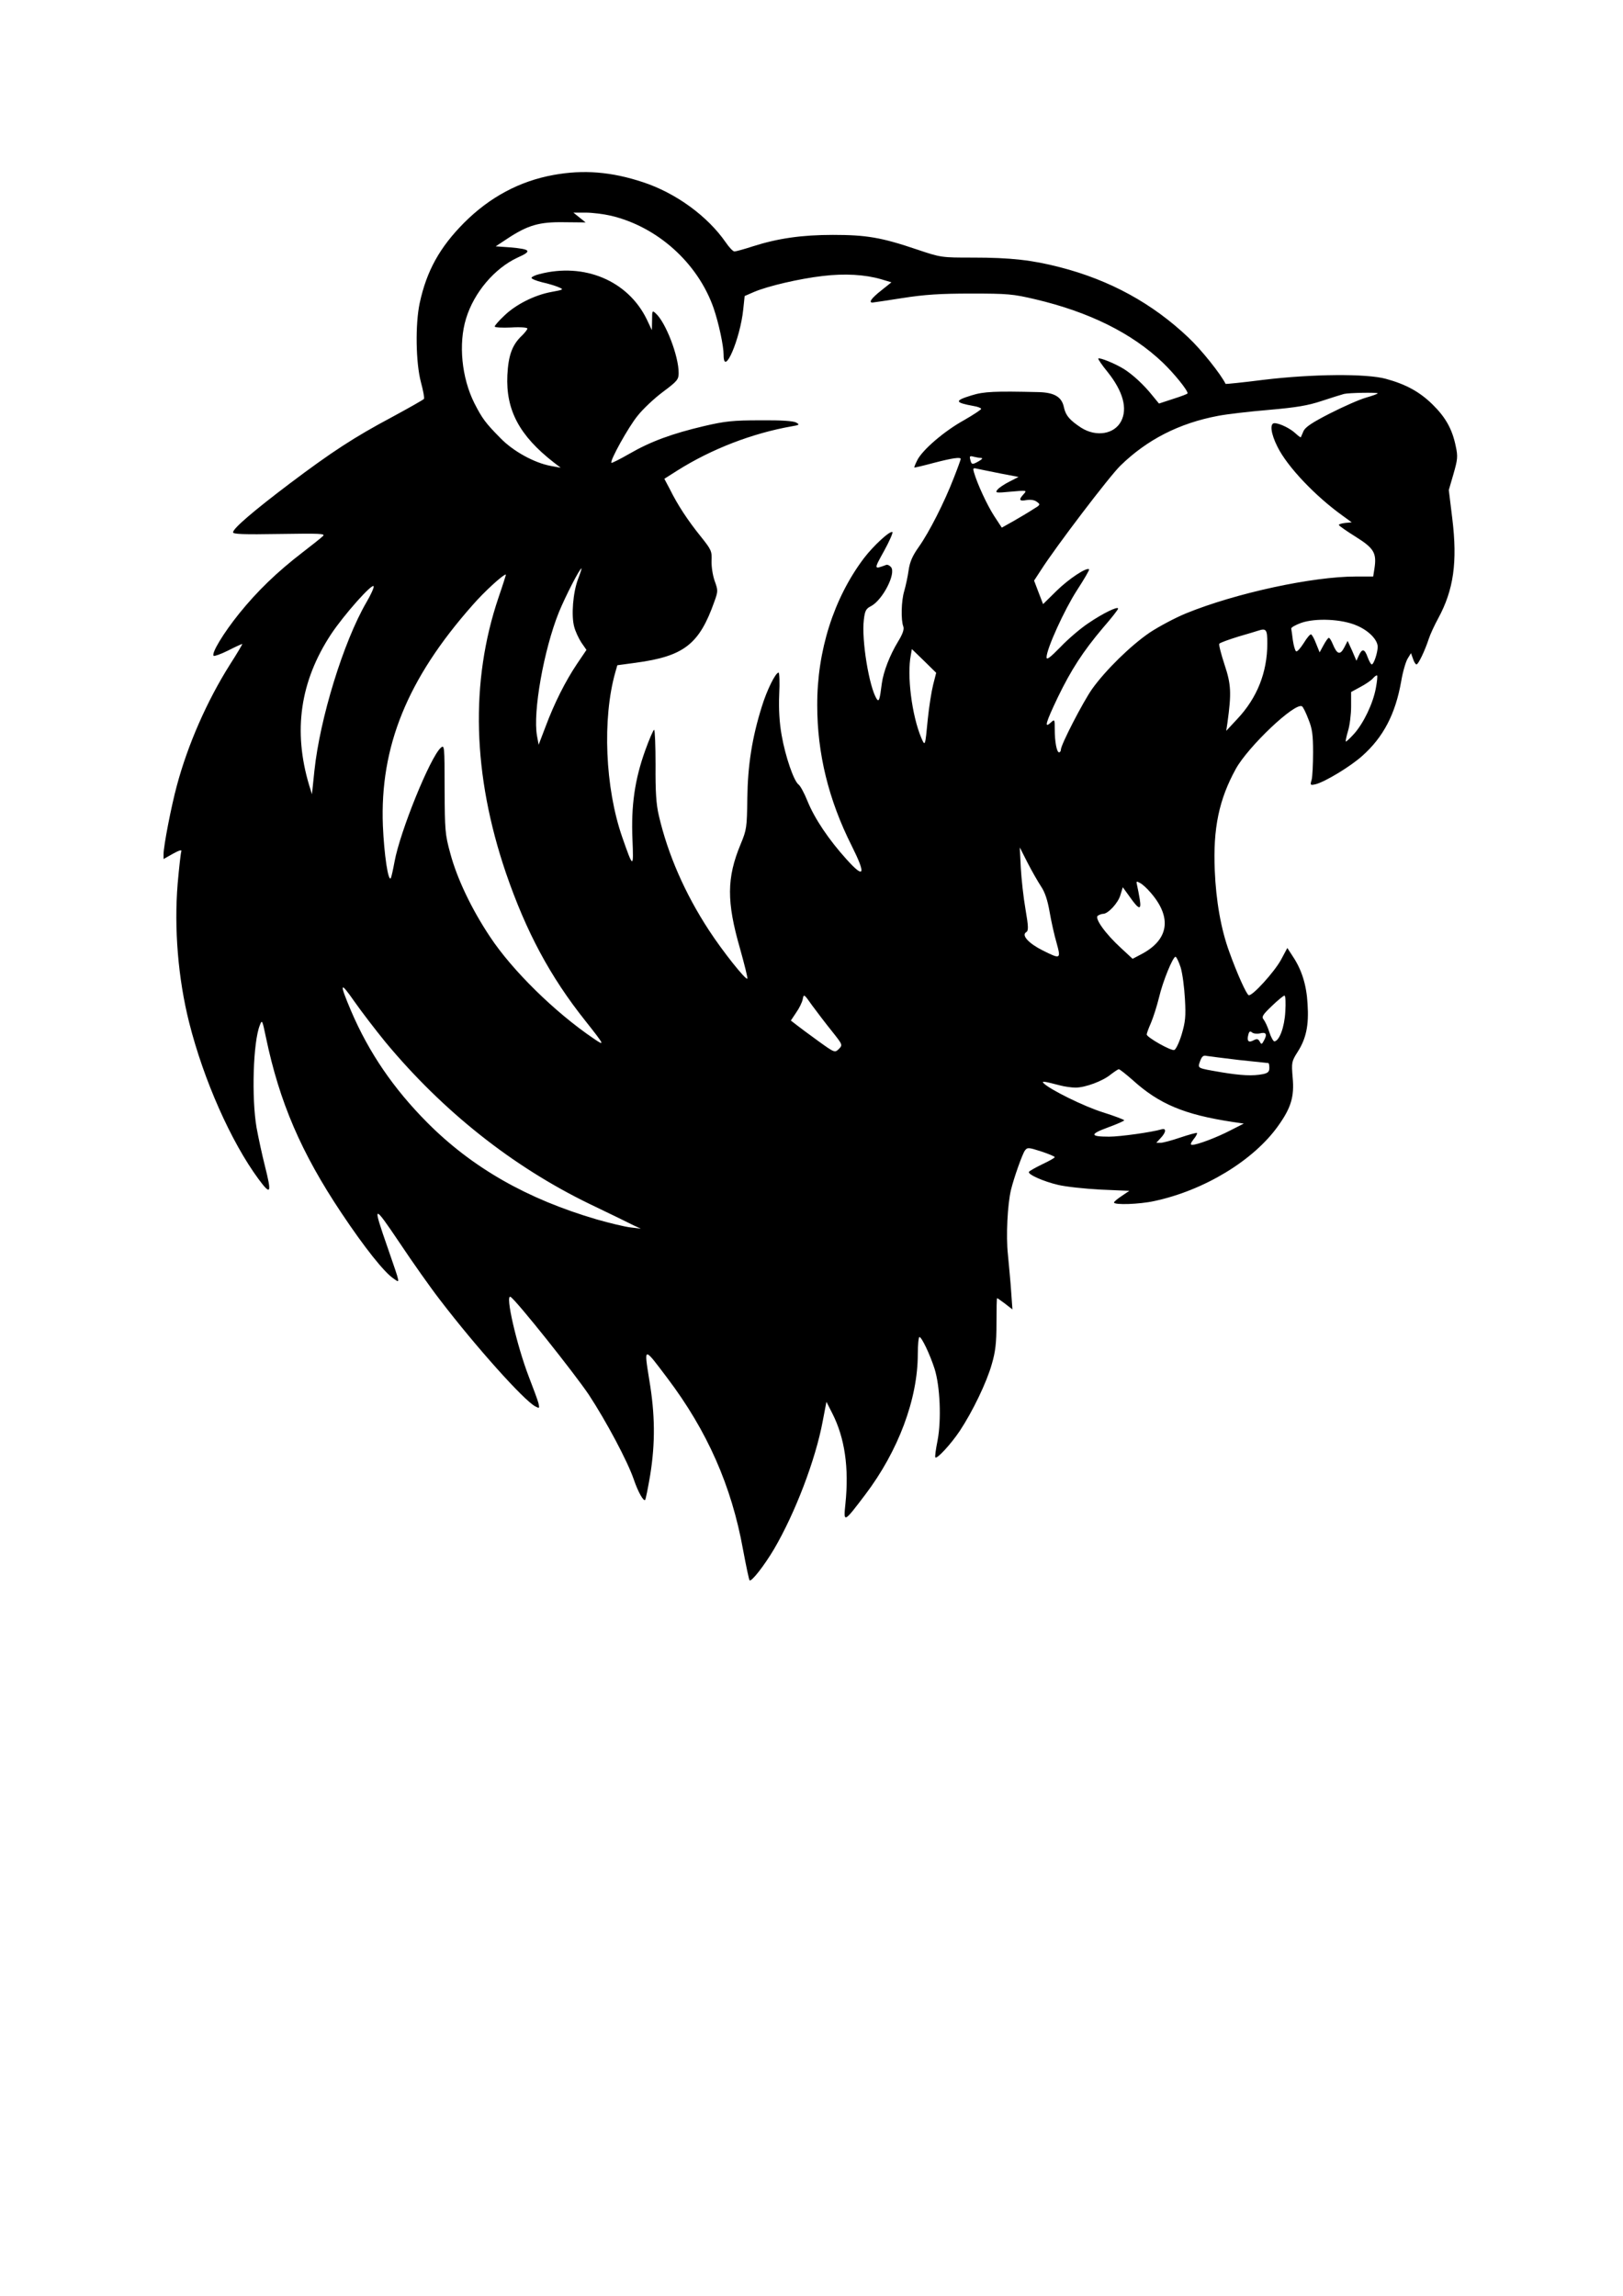 <?xml version="1.0" encoding="UTF-8" standalone="yes"?>
<svg version="1.0" xmlns="http://www.w3.org/2000/svg" width="210mm" height="297mm" viewBox="0 0 794 1123" preserveAspectRatio="xMidYMid meet">
  <g transform="translate(0,1123) scale(0.1,-0.1)" fill="#000000" stroke="none">
    <path d="M2707 10374 c-165 -30 -311 -108 -437 -234 -119 -120 -183 -235 -217
-393 -22 -104 -19 -292 6 -386 11 -41 18 -78 15 -82 -2 -4 -73 -44 -156 -89
-186 -99 -296 -171 -503 -327 -177 -134 -275 -218 -275 -237 0 -9 51 -11 228
-8 197 3 225 2 212 -10 -8 -8 -53 -44 -100 -80 -126 -97 -221 -189 -310 -299
-78 -97 -137 -195 -125 -207 3 -3 35 8 71 26 35 18 66 32 69 32 2 0 -25 -46
-61 -102 -111 -176 -205 -389 -259 -591 -27 -99 -65 -295 -65 -335 l0 -24 46
26 c29 16 44 21 41 12 -3 -8 -11 -79 -18 -158 -18 -220 2 -464 56 -679 71
-282 205 -584 340 -767 60 -81 65 -71 31 64 -14 55 -32 139 -41 188 -25 145
-17 420 16 501 11 29 12 26 30 -60 66 -316 172 -563 369 -858 114 -171 210
-291 255 -321 33 -22 36 -37 -28 149 -76 218 -73 220 57 27 64 -96 153 -222
198 -280 176 -230 410 -491 466 -521 21 -11 22 -11 16 16 -4 15 -25 72 -46
126 -60 155 -119 411 -90 393 28 -17 311 -372 383 -479 84 -128 189 -324 220
-415 20 -59 47 -107 55 -99 3 3 14 58 25 123 25 156 24 295 -5 466 -26 163
-28 162 88 8 196 -259 315 -529 371 -840 15 -80 29 -147 32 -150 9 -9 72 72
120 153 103 176 203 437 238 626 l18 94 29 -57 c61 -120 82 -266 64 -441 -10
-96 -9 -96 97 44 162 214 257 468 257 687 0 46 4 84 8 84 11 0 51 -84 74 -155
27 -85 34 -249 15 -350 -9 -44 -14 -82 -11 -84 8 -9 76 65 119 129 63 95 132
238 157 327 18 61 23 104 23 201 0 67 1 122 3 122 2 0 19 -12 39 -27 l36 -28
-6 85 c-3 47 -11 129 -16 183 -10 91 -2 246 15 317 14 58 56 176 68 192 12 16
17 16 79 -4 37 -12 67 -25 67 -28 0 -4 -27 -19 -61 -35 -33 -16 -63 -33 -65
-37 -8 -12 70 -47 143 -64 38 -9 131 -19 208 -23 l140 -6 -37 -25 c-21 -14
-38 -28 -38 -32 0 -13 125 -9 197 7 244 52 487 199 607 369 62 87 79 142 70
236 -6 73 -5 78 24 124 42 65 56 131 49 235 -5 92 -28 167 -73 234 l-26 40
-31 -58 c-33 -60 -141 -179 -158 -173 -11 4 -57 106 -95 212 -41 112 -65 251
-71 398 -9 207 21 348 103 497 61 110 290 327 324 306 5 -3 19 -31 31 -63 19
-46 23 -77 23 -162 0 -58 -3 -118 -7 -134 -8 -27 -7 -28 20 -22 46 12 169 86
227 138 104 92 163 206 191 365 8 48 23 98 32 112 l16 26 10 -28 c5 -15 12
-27 17 -27 9 0 41 67 60 125 7 22 28 67 46 100 76 140 95 276 69 489 l-17 139
23 79 c20 70 22 85 11 135 -17 84 -50 142 -113 204 -63 62 -130 99 -229 126
-95 26 -359 24 -599 -5 -101 -13 -184 -21 -185 -20 -22 46 -118 167 -182 227
-176 167 -384 281 -629 344 -136 35 -241 47 -425 47 -155 0 -156 0 -275 40
-174 59 -248 71 -410 71 -153 0 -270 -17 -392 -56 -43 -14 -83 -25 -90 -25 -7
0 -26 20 -43 45 -88 127 -243 241 -405 294 -154 51 -291 62 -438 35z m281
-199 c229 -54 426 -232 503 -452 25 -73 49 -184 49 -229 0 -111 81 77 96 222
l7 66 46 20 c68 29 223 65 336 78 108 13 207 7 286 -16 l50 -15 -50 -40 c-47
-37 -63 -59 -43 -59 4 0 70 10 147 22 108 17 184 22 335 22 179 0 205 -2 315
-28 263 -62 472 -165 624 -310 55 -53 121 -134 121 -150 0 -3 -32 -15 -70 -27
l-70 -23 -32 39 c-43 54 -96 102 -138 129 -41 26 -121 59 -127 52 -2 -2 18
-32 46 -66 75 -94 98 -178 66 -240 -33 -64 -122 -79 -196 -32 -56 37 -75 59
-84 99 -10 51 -46 73 -124 75 -213 5 -268 3 -328 -16 -85 -26 -83 -35 10 -52
20 -3 37 -10 37 -14 0 -4 -38 -29 -85 -56 -96 -53 -204 -146 -228 -196 -9 -18
-15 -33 -14 -35 1 -1 44 9 96 23 92 24 131 29 131 19 0 -3 -15 -45 -34 -93
-46 -119 -120 -265 -171 -337 -32 -45 -44 -74 -50 -115 -4 -30 -14 -75 -21
-100 -15 -48 -17 -143 -5 -174 5 -14 -2 -36 -26 -75 -40 -66 -71 -146 -79
-204 -10 -80 -14 -92 -25 -76 -37 58 -75 289 -63 387 5 45 11 55 35 67 57 30
124 160 98 191 -7 8 -17 13 -23 11 -62 -23 -62 -24 -11 68 26 47 44 89 41 92
-10 10 -93 -66 -140 -128 -147 -195 -229 -452 -228 -719 0 -235 55 -462 169
-688 71 -142 62 -163 -26 -65 -86 95 -156 199 -190 283 -16 40 -36 77 -45 83
-23 18 -64 137 -82 240 -11 61 -15 128 -12 200 3 59 1 107 -3 107 -15 0 -57
-85 -82 -166 -48 -153 -69 -288 -71 -449 -2 -143 -3 -153 -33 -225 -68 -164
-69 -280 -3 -509 22 -79 39 -146 36 -148 -8 -8 -121 134 -188 237 -117 179
-201 371 -245 561 -13 55 -17 118 -16 247 0 94 -3 172 -7 172 -4 0 -24 -46
-44 -102 -51 -142 -69 -270 -62 -433 6 -145 4 -145 -50 10 -84 241 -98 580
-34 806 l10 35 89 12 c237 32 312 90 386 300 18 50 18 54 1 101 -10 29 -16 71
-15 99 2 46 -1 53 -53 118 -63 78 -113 154 -151 231 l-27 51 63 40 c168 106
368 183 562 217 36 6 38 8 20 18 -13 8 -74 12 -175 11 -133 0 -172 -4 -275
-28 -157 -37 -261 -75 -365 -135 -47 -27 -87 -47 -89 -45 -9 9 83 175 128 230
25 32 81 85 124 117 71 53 77 61 77 93 0 83 -63 246 -111 290 -18 17 -19 16
-19 -32 l-1 -49 -25 53 c-92 189 -306 279 -526 221 -21 -5 -38 -14 -38 -18 0
-5 24 -15 53 -22 28 -6 64 -17 80 -24 26 -11 25 -12 -35 -23 -83 -15 -176 -62
-232 -117 -26 -24 -46 -48 -46 -52 0 -5 36 -7 80 -5 45 3 80 0 80 -5 0 -5 -12
-20 -26 -34 -48 -45 -67 -96 -72 -194 -8 -171 59 -296 227 -427 l34 -26 -49 9
c-80 15 -183 71 -246 136 -74 75 -89 96 -127 170 -63 125 -79 292 -41 415 39
128 140 246 252 298 72 32 66 41 -37 50 l-70 5 59 39 c99 65 155 81 276 79
l105 -1 -30 24 -30 24 60 0 c33 0 88 -7 123 -15z m3752 -869 c0 -3 -26 -12
-57 -21 -32 -9 -111 -44 -176 -77 -88 -45 -121 -67 -130 -87 -6 -14 -12 -28
-13 -30 -2 -1 -13 7 -26 19 -25 24 -78 50 -103 50 -24 0 -18 -51 15 -116 48
-97 185 -241 319 -337 l44 -32 -32 -3 c-17 -2 -31 -6 -31 -10 1 -4 38 -30 83
-58 89 -56 103 -79 91 -156 l-6 -38 -84 0 c-213 0 -588 -81 -831 -180 -54 -22
-134 -65 -178 -94 -94 -64 -217 -185 -282 -276 -45 -64 -153 -273 -153 -297 0
-7 -4 -13 -9 -13 -11 0 -21 51 -21 113 0 49 0 50 -20 32 -33 -30 -24 0 35 124
66 136 123 224 221 340 41 47 74 89 74 94 0 13 -73 -22 -145 -71 -38 -25 -100
-78 -137 -117 -51 -52 -68 -65 -68 -50 0 41 88 234 149 328 35 54 62 100 59
102 -11 12 -100 -47 -159 -105 l-66 -65 -22 57 -22 58 34 52 c72 113 333 456
388 510 130 127 287 208 479 244 41 8 152 21 247 29 136 12 191 21 260 44 48
16 97 31 108 34 25 6 165 8 165 3z m-1940 -316 c9 -1 5 -6 -10 -15 -33 -19
-37 -19 -43 6 -5 18 -2 20 16 15 12 -3 29 -6 37 -6z m94 -76 l89 -17 -45 -23
c-24 -12 -51 -30 -58 -39 -13 -16 -8 -17 65 -10 79 7 80 7 63 -12 -26 -28 -22
-36 15 -29 20 3 39 0 50 -9 18 -13 17 -15 -20 -37 -21 -14 -64 -39 -95 -57
l-57 -32 -38 58 c-34 53 -81 154 -98 212 -6 21 -5 23 16 18 13 -3 64 -13 113
-23z m-2066 -516 c-25 -66 -34 -179 -19 -234 6 -23 22 -57 35 -77 l25 -36 -46
-68 c-57 -85 -111 -192 -154 -307 l-34 -89 -8 44 c-21 115 33 420 107 604 32
78 102 215 111 215 1 0 -6 -24 -17 -52z m-389 -90 c-140 -413 -127 -869 36
-1348 99 -288 216 -507 389 -724 95 -120 97 -125 40 -86 -189 128 -398 333
-507 498 -90 135 -161 284 -194 407 -26 94 -27 113 -28 317 0 211 -1 216 -19
200 -52 -47 -199 -409 -226 -557 -7 -38 -15 -74 -18 -80 -13 -21 -33 116 -39
256 -15 386 119 717 437 1077 57 66 151 152 165 152 1 0 -15 -51 -36 -112z
m-647 -25 c-112 -193 -227 -567 -254 -823 l-12 -115 -14 45 c-79 265 -44 507
107 737 63 95 203 253 209 235 2 -6 -14 -42 -36 -79z m4846 -113 c59 -25 102
-70 102 -104 0 -28 -19 -86 -29 -86 -4 0 -13 16 -20 35 -15 42 -27 44 -43 9
l-12 -26 -21 49 -22 48 -17 -33 c-20 -38 -35 -33 -56 18 -7 17 -15 30 -19 30
-4 0 -15 -16 -26 -36 l-19 -35 -17 42 c-9 24 -20 44 -25 46 -5 1 -21 -18 -36
-43 -16 -25 -32 -43 -37 -40 -5 3 -12 27 -16 54 -3 26 -7 52 -8 57 -1 6 21 18
48 28 71 25 201 19 273 -13z m-438 -87 c0 -142 -50 -267 -147 -370 l-54 -58 6
40 c20 145 18 187 -14 283 -17 52 -29 98 -26 103 3 5 45 20 93 35 48 14 92 27
97 29 40 13 45 6 45 -62z m-1635 -203 c-8 -32 -20 -107 -26 -167 -13 -135 -13
-136 -32 -92 -46 109 -71 306 -51 405 l5 29 60 -58 59 -58 -15 -59z m2166 -16
c-14 -76 -60 -171 -106 -223 -21 -23 -39 -40 -41 -38 -2 1 3 25 11 52 8 26 15
80 15 119 l0 71 44 24 c25 13 53 32 62 42 9 11 19 17 21 15 3 -2 0 -30 -6 -62z
m-1638 -970 c19 -28 32 -67 42 -125 8 -46 23 -114 34 -151 22 -80 20 -81 -68
-37 -68 34 -105 74 -81 89 12 7 12 25 -3 112 -10 57 -20 148 -23 203 l-5 100
38 -75 c21 -41 51 -93 66 -116z m535 -29 c108 -123 91 -234 -49 -305 l-38 -20
-55 51 c-78 71 -133 148 -115 160 8 5 19 9 26 9 24 0 73 53 84 91 l12 39 34
-47 c45 -64 58 -67 49 -12 -4 24 -10 55 -13 68 -5 21 -4 22 14 12 11 -5 34
-26 51 -46z m148 -367 c9 -29 18 -99 21 -155 5 -85 2 -112 -16 -173 -12 -39
-28 -73 -36 -76 -15 -6 -135 62 -135 76 0 5 9 30 21 57 11 26 29 82 39 123 19
81 68 200 81 200 4 0 16 -24 25 -52z m-3890 -366 c281 -338 621 -608 998 -791
100 -48 197 -95 216 -105 l35 -16 -50 6 c-27 3 -102 21 -165 39 -342 100 -610
253 -830 474 -165 166 -286 343 -373 547 -58 137 -55 148 16 46 35 -50 104
-140 153 -200z m2183 55 c54 -68 54 -68 35 -88 -20 -19 -21 -19 -100 38 -44
32 -93 68 -108 80 l-27 21 26 39 c15 21 29 50 32 65 5 27 6 27 46 -30 23 -31
66 -88 96 -125z m2219 94 c-4 -76 -29 -142 -53 -145 -5 -1 -17 20 -25 45 -8
26 -21 53 -28 62 -11 13 -5 23 40 66 29 28 57 51 62 51 5 0 7 -35 4 -79z
m-125 -106 c31 8 38 -3 21 -34 -11 -21 -13 -21 -21 -6 -8 14 -14 15 -31 6 -24
-13 -33 -3 -25 27 4 17 9 20 18 12 7 -6 24 -8 38 -5z m-101 -130 c75 -8 140
-15 143 -15 3 0 5 -11 5 -24 0 -18 -7 -25 -31 -30 -50 -10 -107 -7 -204 9
-121 21 -116 18 -104 54 9 24 16 30 32 26 12 -2 84 -11 159 -20z m-522 -97
c131 -119 254 -170 490 -206 l55 -8 -65 -33 c-67 -35 -163 -71 -187 -71 -11 0
-9 7 6 27 12 14 19 28 17 31 -3 2 -39 -8 -81 -22 -41 -14 -85 -26 -97 -26
l-21 0 21 23 c27 28 29 50 5 43 -47 -14 -202 -36 -257 -36 -94 0 -96 12 -6 45
44 16 80 32 80 35 0 3 -47 21 -104 39 -91 28 -261 112 -291 143 -10 11 3 9 80
-11 22 -6 57 -11 77 -11 47 0 134 32 173 65 17 13 34 24 38 25 5 0 35 -24 67
-52z"/>
  </g>
</svg>